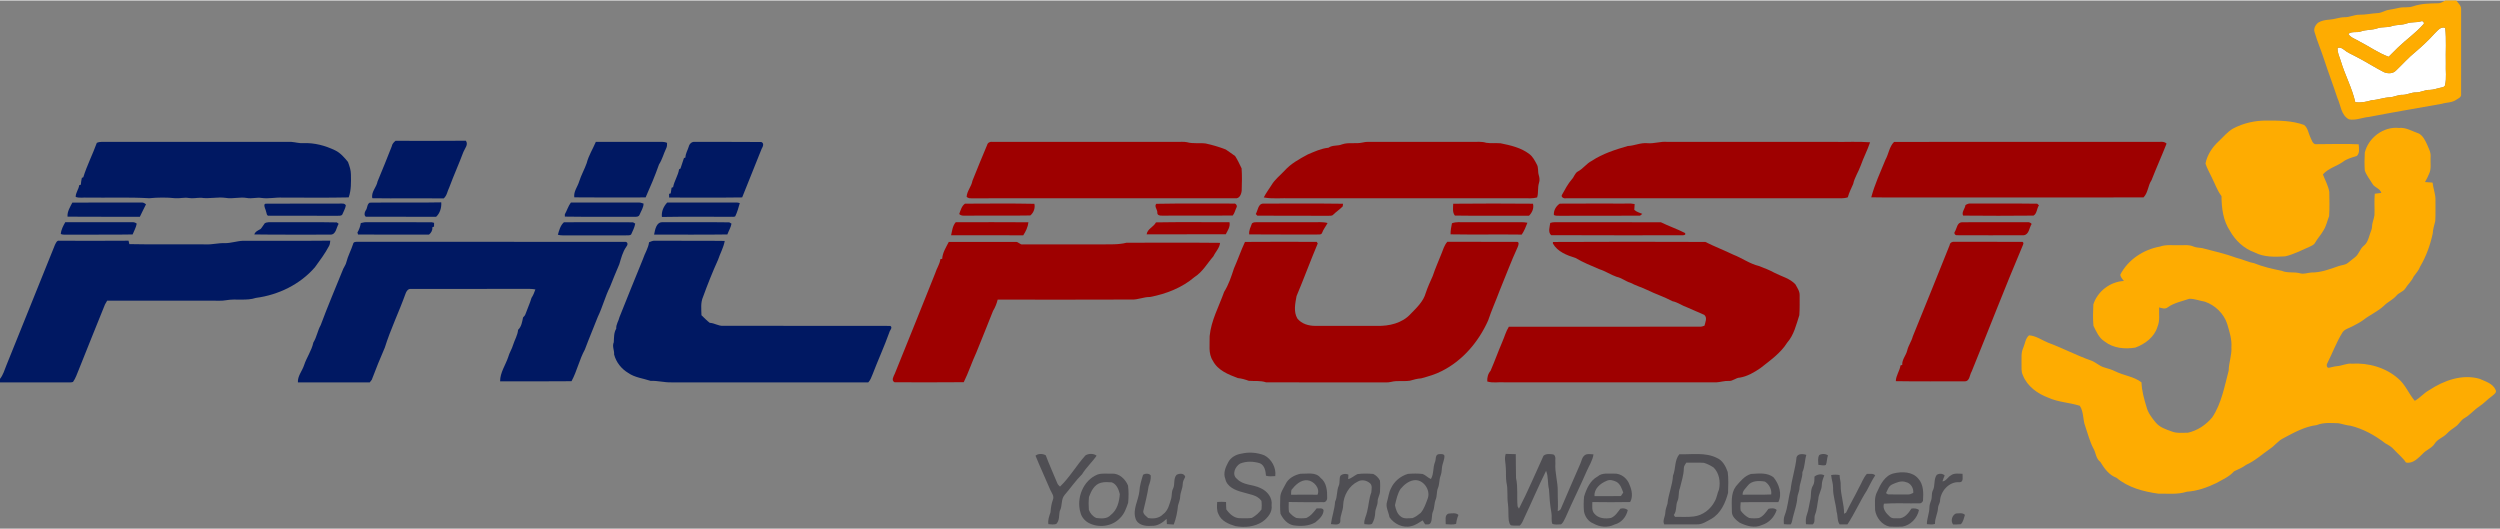 <?xml version="1.0" encoding="UTF-8"?> <!DOCTYPE svg PUBLIC "-//W3C//DTD SVG 1.1//EN" "http://www.w3.org/Graphics/SVG/1.1/DTD/svg11.dtd"> <svg width="515pt" height="109pt" viewBox="0 0 2026 428" version="1.1" xmlns="http://www.w3.org/2000/svg"><rect x="0" y="0" width="2026" height="428" fill="#808080" stroke="none"/> <g id="#ffffffff"> <path fill="#ffffff" opacity="1.00" d=" M 1950.59 18.56 C 1954.30 17.24 1958.35 18.04 1962.12 16.86 C 1963.56 16.09 1965.32 18.53 1963.69 19.53 C 1957.56 26.49 1949.84 31.77 1943.21 38.20 C 1940.75 40.71 1938.29 43.20 1935.76 45.61 C 1927.29 42.52 1919.90 37.14 1911.89 33.08 C 1908.89 31.20 1905.08 30.20 1903.05 27.12 C 1905.92 24.73 1909.88 26.27 1913.21 25.09 C 1917.53 23.51 1922.25 24.10 1926.58 22.56 C 1930.24 21.18 1934.28 22.13 1937.99 20.87 C 1942.07 19.45 1946.53 20.10 1950.59 18.56 Z"/> <path fill="#ffffff" opacity="1.00" d=" M 1972.88 26.88 C 1975.28 24.69 1977.80 20.79 1981.59 22.20 C 1982.65 31.76 1981.83 41.40 1982.08 51.00 C 1981.81 56.84 1982.81 62.80 1981.47 68.54 C 1981.26 69.83 1979.81 70.29 1978.74 70.46 C 1975.45 71.04 1972.32 72.42 1968.97 72.47 C 1965.14 72.32 1961.76 74.54 1957.97 74.49 C 1954.15 74.40 1950.74 76.49 1946.96 76.48 C 1943.45 76.33 1940.33 78.19 1936.91 78.43 C 1931.85 78.58 1927.10 80.56 1922.06 80.80 C 1917.72 82.10 1913.25 83.08 1908.71 82.36 C 1906.11 70.86 1900.36 60.43 1897.02 49.16 C 1896.00 45.64 1894.00 42.11 1894.41 38.38 C 1896.09 37.81 1898.02 38.55 1899.33 39.71 C 1902.31 42.28 1906.05 43.67 1909.47 45.55 C 1917.11 49.45 1924.30 54.16 1931.93 58.07 C 1935.06 59.39 1939.28 59.41 1941.75 56.74 C 1947.07 51.73 1951.87 46.15 1957.60 41.58 C 1962.98 36.99 1968.16 32.16 1972.88 26.88 Z"/> <path fill="#ffffff" opacity="1.00" d=" M 1721.19 227.30 C 1721.29 227.37 1721.49 227.50 1721.59 227.57 C 1721.49 227.50 1721.29 227.37 1721.19 227.30 Z"/> <path fill="#ffffff" opacity="1.00" d=" M 1749.41 248.40 C 1749.50 248.48 1749.68 248.64 1749.77 248.72 C 1749.68 248.64 1749.50 248.48 1749.41 248.40 Z"/> </g> <g id="#feac01ff"> <path fill="#feac01" opacity="1.00" d=" M 1981.68 0.00 L 1990.57 0.00 C 1992.08 2.17 1994.63 4.11 1994.49 7.03 C 1994.41 29.98 1994.54 52.93 1994.48 75.88 C 1994.86 78.43 1992.20 79.33 1990.51 80.48 C 1987.11 82.90 1982.76 82.47 1978.95 83.69 C 1959.24 87.23 1939.48 90.54 1919.80 94.35 C 1914.37 94.80 1909.08 97.40 1903.58 96.32 C 1897.10 92.89 1897.00 84.91 1894.21 78.99 C 1890.80 68.51 1886.83 58.24 1883.44 47.76 C 1881.04 40.28 1877.85 33.06 1875.69 25.50 C 1874.78 22.61 1876.54 19.60 1878.78 17.86 C 1881.56 16.20 1884.83 15.72 1888.03 15.49 C 1892.08 15.23 1895.92 13.57 1900.03 13.54 C 1904.13 13.67 1907.87 11.48 1911.97 11.53 C 1917.01 11.63 1921.94 10.43 1926.97 10.19 C 1930.20 10.05 1932.90 7.95 1936.09 7.54 C 1938.91 7.12 1941.70 6.48 1944.50 5.88 C 1948.14 5.12 1952.00 6.06 1955.55 4.70 C 1962.12 2.44 1969.14 2.38 1976.02 2.25 C 1978.12 2.26 1979.84 0.88 1981.68 0.00 M 1950.59 18.56 C 1946.53 20.10 1942.07 19.45 1937.99 20.87 C 1934.28 22.13 1930.24 21.18 1926.58 22.56 C 1922.25 24.10 1917.53 23.51 1913.21 25.09 C 1909.88 26.27 1905.92 24.73 1903.05 27.12 C 1905.08 30.20 1908.89 31.20 1911.89 33.08 C 1919.90 37.14 1927.29 42.52 1935.76 45.61 C 1938.29 43.20 1940.75 40.71 1943.21 38.20 C 1949.84 31.77 1957.56 26.49 1963.69 19.53 C 1965.32 18.53 1963.56 16.09 1962.12 16.86 C 1958.35 18.04 1954.30 17.24 1950.59 18.56 M 1972.88 26.88 C 1968.16 32.16 1962.98 36.99 1957.60 41.58 C 1951.87 46.15 1947.07 51.73 1941.75 56.74 C 1939.28 59.41 1935.06 59.39 1931.93 58.07 C 1924.30 54.16 1917.11 49.45 1909.47 45.55 C 1906.05 43.67 1902.31 42.28 1899.33 39.71 C 1898.02 38.55 1896.09 37.81 1894.41 38.38 C 1894.00 42.11 1896.00 45.64 1897.02 49.16 C 1900.36 60.43 1906.11 70.86 1908.71 82.36 C 1913.25 83.08 1917.72 82.10 1922.06 80.80 C 1927.10 80.56 1931.85 78.58 1936.91 78.43 C 1940.33 78.19 1943.45 76.33 1946.96 76.48 C 1950.74 76.49 1954.15 74.40 1957.97 74.49 C 1961.76 74.54 1965.14 72.32 1968.97 72.47 C 1972.32 72.42 1975.45 71.04 1978.74 70.46 C 1979.81 70.29 1981.26 69.83 1981.47 68.54 C 1982.81 62.80 1981.81 56.84 1982.08 51.00 C 1981.83 41.40 1982.65 31.76 1981.59 22.20 C 1977.80 20.79 1975.28 24.69 1972.88 26.88 Z"/> <path fill="#feac01" opacity="1.00" d=" M 1809.69 103.76 C 1818.07 99.37 1827.53 97.18 1836.99 97.32 C 1847.13 97.28 1857.58 97.34 1867.22 100.85 C 1870.44 103.37 1870.79 107.89 1872.53 111.37 C 1873.50 113.18 1874.08 116.08 1876.46 116.45 C 1888.12 116.49 1899.81 115.95 1911.46 116.53 C 1911.68 119.67 1912.54 123.51 1910.00 125.96 C 1906.11 127.23 1902.06 128.19 1898.75 130.71 C 1893.53 134.43 1886.75 136.00 1882.49 140.94 C 1884.23 145.63 1886.84 150.08 1887.65 155.06 C 1887.75 161.61 1887.95 168.20 1887.53 174.73 C 1886.02 178.52 1885.25 182.63 1883.05 186.12 C 1881.07 189.74 1878.16 192.73 1876.13 196.32 C 1875.27 198.10 1873.29 198.73 1871.69 199.56 C 1865.21 202.36 1858.90 205.73 1851.99 207.33 C 1843.59 207.84 1834.72 208.16 1827.04 204.13 C 1818.51 201.06 1811.57 194.59 1807.18 186.74 C 1801.64 178.49 1800.34 168.23 1800.31 158.55 C 1796.66 153.79 1794.87 148.01 1792.11 142.76 C 1790.49 139.23 1788.45 135.86 1787.34 132.14 C 1788.69 125.12 1792.85 118.85 1798.07 114.07 C 1801.85 110.55 1805.15 106.37 1809.69 103.76 Z"/> <path fill="#feac01" opacity="1.00" d=" M 1916.43 123.22 C 1919.38 111.20 1931.55 102.01 1944.03 103.28 C 1949.93 102.68 1954.97 106.06 1960.35 107.85 C 1963.48 109.65 1965.17 113.07 1966.69 116.22 C 1968.10 119.67 1970.20 123.07 1969.76 126.96 C 1969.45 131.47 1970.61 136.32 1968.49 140.53 C 1967.56 142.81 1966.44 145.00 1965.22 147.13 C 1967.24 147.28 1969.29 147.41 1971.35 147.58 C 1971.86 152.42 1973.90 157.03 1973.70 161.96 C 1973.60 167.57 1973.89 173.19 1973.52 178.79 C 1972.74 182.10 1971.64 185.35 1971.49 188.77 C 1969.49 198.11 1966.24 207.20 1961.38 215.45 C 1960.21 218.70 1957.81 221.14 1955.89 223.90 C 1954.37 227.53 1951.26 230.05 1949.27 233.38 C 1947.54 236.06 1944.08 236.73 1942.10 239.14 C 1939.32 242.45 1935.19 244.15 1932.16 247.17 C 1927.11 252.03 1920.50 254.71 1915.08 259.05 C 1912.31 261.04 1909.23 262.54 1906.24 264.14 C 1903.45 265.67 1899.92 266.32 1898.19 269.24 C 1893.35 277.18 1890.12 285.96 1885.93 294.23 C 1885.23 295.40 1885.51 297.44 1887.10 297.70 C 1889.42 297.31 1891.65 296.48 1894.04 296.32 C 1898.08 296.01 1901.82 293.88 1905.97 294.32 C 1919.39 293.51 1933.39 297.42 1943.58 306.46 C 1949.40 311.34 1952.06 318.78 1956.93 324.43 C 1961.23 322.06 1964.33 318.07 1968.68 315.73 C 1980.54 307.92 1995.35 302.51 2009.55 306.62 C 2014.27 308.80 2020.13 310.30 2022.42 315.53 C 2023.64 317.78 2020.99 319.28 2019.58 320.55 C 2015.88 323.14 2012.89 326.59 2009.11 329.06 C 2004.90 331.77 2001.78 335.84 1997.40 338.32 C 1994.35 339.89 1992.96 343.23 1990.23 345.16 C 1987.71 346.98 1985.09 348.70 1982.95 350.97 C 1980.02 354.19 1975.38 355.33 1973.04 359.16 C 1970.71 362.90 1966.17 364.12 1963.34 367.34 C 1959.65 370.85 1955.43 375.64 1949.78 374.40 C 1947.15 370.38 1943.26 367.46 1940.09 363.92 C 1938.15 361.66 1935.54 360.24 1932.99 358.83 C 1924.70 352.39 1915.24 347.17 1905.00 344.63 C 1901.58 344.37 1898.35 343.15 1895.02 342.58 C 1889.13 342.44 1883.04 341.79 1877.48 344.08 C 1867.56 345.29 1858.74 350.33 1850.07 354.93 C 1845.97 357.02 1843.33 360.94 1839.50 363.37 C 1833.15 367.77 1827.41 373.11 1820.31 376.29 C 1817.27 378.51 1813.86 380.02 1810.47 381.55 C 1806.62 385.98 1801.12 388.23 1796.13 391.06 C 1788.62 394.68 1780.55 397.57 1772.19 398.08 C 1764.69 400.52 1756.75 399.52 1749.01 399.65 C 1737.02 397.96 1724.66 394.75 1715.20 386.77 C 1709.14 384.60 1705.28 379.17 1702.11 373.91 C 1698.36 371.23 1698.60 366.35 1696.34 362.74 C 1693.47 357.18 1691.97 351.06 1689.94 345.18 C 1687.81 339.75 1688.78 333.50 1685.50 328.46 C 1677.11 325.75 1668.10 325.61 1660.01 321.91 C 1651.24 318.65 1642.86 312.68 1639.35 303.71 C 1637.83 300.70 1638.34 297.24 1638.25 294.00 C 1638.36 289.83 1637.76 285.46 1639.61 281.56 C 1641.10 278.17 1641.35 273.82 1644.37 271.35 C 1649.88 271.69 1654.68 275.21 1659.71 277.29 C 1671.47 281.61 1682.57 287.54 1694.39 291.70 C 1698.37 293.04 1701.35 296.33 1705.44 297.42 C 1708.51 298.25 1711.57 299.21 1714.44 300.64 C 1721.29 304.01 1729.30 304.71 1735.46 309.44 C 1735.71 316.23 1737.53 322.83 1739.50 329.29 C 1740.74 334.12 1743.80 338.22 1746.98 341.97 C 1750.19 345.95 1755.24 347.57 1759.90 349.22 C 1764.06 350.95 1768.65 350.21 1773.04 350.28 C 1780.82 348.57 1787.73 343.91 1792.81 337.82 C 1800.34 326.50 1802.69 312.86 1806.12 299.93 C 1806.20 293.53 1808.74 287.43 1808.33 281.00 C 1808.81 274.53 1806.72 268.30 1804.94 262.18 C 1802.23 253.71 1795.13 246.92 1786.80 244.06 C 1782.54 243.40 1778.39 241.53 1774.06 241.77 C 1768.18 243.81 1761.85 244.98 1756.70 248.66 C 1754.71 250.39 1751.97 249.32 1749.77 248.72 C 1749.68 248.64 1749.50 248.48 1749.41 248.40 C 1749.50 248.48 1749.68 248.64 1749.77 248.72 C 1749.49 253.94 1750.57 259.50 1748.40 264.46 C 1745.92 272.79 1738.30 278.42 1730.44 281.30 C 1721.95 282.69 1712.61 281.84 1705.62 276.34 C 1700.97 273.48 1698.83 268.27 1696.53 263.60 C 1696.01 257.85 1696.17 252.02 1696.45 246.26 C 1699.87 235.66 1710.11 227.85 1721.19 227.30 C 1721.29 227.37 1721.49 227.50 1721.59 227.57 C 1721.49 227.50 1721.29 227.37 1721.19 227.30 C 1720.06 225.73 1718.43 224.15 1718.30 222.15 C 1724.54 210.04 1737.10 201.79 1750.40 199.43 C 1755.40 197.60 1760.79 198.50 1765.99 198.30 C 1769.87 198.44 1773.97 197.72 1777.64 199.40 C 1779.83 200.33 1782.25 200.26 1784.58 200.65 C 1793.95 203.13 1803.45 205.20 1812.55 208.59 C 1817.27 209.67 1821.61 211.96 1826.40 212.78 C 1833.69 215.76 1841.39 217.51 1849.09 219.05 C 1853.86 221.14 1859.16 219.68 1864.09 221.11 C 1867.10 221.97 1870.08 220.62 1873.10 220.44 C 1880.74 220.54 1888.03 217.76 1895.14 215.25 C 1897.65 214.37 1900.56 214.43 1902.72 212.66 C 1904.78 211.11 1906.80 209.50 1908.79 207.83 C 1911.79 205.37 1912.56 201.15 1915.64 198.74 C 1918.33 196.65 1919.36 193.25 1920.31 190.12 C 1920.97 187.76 1922.27 185.55 1922.34 183.05 C 1922.36 179.92 1923.88 177.09 1924.25 174.02 C 1924.52 168.22 1923.94 162.39 1924.52 156.59 C 1926.28 156.39 1928.05 156.18 1929.84 155.94 C 1928.81 152.21 1924.30 151.68 1922.59 148.50 C 1920.51 144.95 1917.73 141.70 1916.43 137.76 C 1916.10 132.93 1916.15 128.05 1916.43 123.22 Z"/> </g> <g id="#001862ff"> <path fill="#001862" opacity="1.00" d=" M 320.53 113.71 C 339.53 113.72 358.54 113.86 377.54 113.64 C 379.77 116.83 376.67 119.84 375.53 122.76 C 371.93 132.38 367.69 141.76 364.12 151.39 C 362.57 154.38 362.26 158.12 359.57 160.41 C 340.29 160.19 321.00 160.53 301.73 160.24 C 300.59 155.15 305.16 151.40 305.99 146.61 C 309.96 137.18 313.74 127.64 317.51 118.12 C 317.81 116.23 319.14 114.89 320.53 113.71 Z"/> <path fill="#001862" opacity="1.00" d=" M 78.46 115.36 C 81.14 114.13 84.16 114.68 87.01 114.58 C 136.68 114.61 186.36 114.59 236.04 114.58 C 239.36 114.80 242.59 115.87 245.95 115.60 C 254.78 115.24 263.54 117.56 271.45 121.37 C 275.82 123.42 279.02 127.19 282.01 130.85 C 283.21 134.11 284.40 137.48 284.39 141.00 C 284.48 147.21 284.73 153.63 282.56 159.57 C 264.72 159.98 246.85 159.66 229.00 159.73 C 223.31 159.44 217.66 160.84 211.99 160.02 C 208.00 159.39 204.00 160.79 200.00 160.03 C 194.34 159.03 188.66 160.95 183.00 159.97 C 176.33 158.99 169.65 160.89 163.00 159.87 C 159.67 159.81 156.34 160.62 153.00 160.06 C 149.34 159.37 145.68 160.56 142.00 160.23 C 135.03 159.49 127.98 159.58 121.00 160.24 C 104.37 159.28 87.67 159.97 71.00 159.72 C 67.80 159.51 64.41 160.30 61.33 159.19 C 61.28 155.73 63.79 153.06 64.18 149.69 C 64.51 149.58 65.18 149.37 65.51 149.27 C 65.62 147.41 65.94 145.57 66.32 143.75 C 66.61 143.63 67.20 143.38 67.50 143.25 C 70.43 133.73 75.08 124.75 78.46 115.36 Z"/> <path fill="#001862" opacity="1.00" d=" M 475.45 131.82 C 476.99 125.69 480.43 120.33 482.87 114.56 C 500.93 114.63 519.00 114.57 537.07 114.59 C 538.29 114.60 539.46 114.85 540.59 115.36 C 540.60 116.85 540.61 118.39 539.91 119.75 C 537.82 124.07 536.68 128.83 534.05 132.89 C 530.88 141.95 527.11 150.81 523.21 159.59 C 503.94 159.62 484.67 159.75 465.41 159.53 C 464.71 154.75 468.09 150.98 469.37 146.64 C 470.98 141.53 473.68 136.86 475.45 131.82 Z"/> <path fill="#001862" opacity="1.00" d=" M 558.22 118.26 C 558.71 116.19 560.71 114.28 562.95 114.58 C 580.96 114.67 598.98 114.47 616.99 114.68 C 619.49 115.72 618.27 118.46 617.25 120.15 C 612.05 133.32 606.78 146.46 601.45 159.59 C 581.73 159.87 561.99 159.69 542.26 159.69 C 542.25 158.70 542.24 157.71 542.23 156.72 C 542.57 156.61 543.23 156.39 543.56 156.29 C 543.72 154.75 543.96 153.23 544.24 151.72 C 544.55 151.60 545.17 151.37 545.49 151.26 C 546.40 146.24 549.53 141.89 550.33 136.80 C 550.62 136.65 551.18 136.34 551.46 136.19 C 552.26 133.32 553.46 130.59 554.26 127.72 C 554.57 127.60 555.18 127.35 555.48 127.23 C 555.53 124.02 557.34 121.27 558.22 118.26 Z"/> <path fill="#001862" opacity="1.00" d=" M 58.64 163.78 C 77.39 163.67 96.15 163.79 114.90 163.73 C 116.25 163.56 117.27 164.49 118.33 165.14 C 116.57 168.48 115.03 171.93 113.33 175.29 C 93.79 175.19 74.26 175.38 54.73 175.19 C 54.37 171.09 56.85 167.26 58.64 163.78 Z"/> <path fill="#001862" opacity="1.00" d=" M 299.59 163.82 C 318.92 163.53 338.27 164.01 357.59 163.58 C 357.90 167.83 356.61 172.35 353.42 175.31 C 334.46 175.20 315.50 175.31 296.54 175.26 C 294.88 174.34 295.37 171.53 296.33 170.19 C 297.91 168.30 297.26 165.18 299.59 163.82 Z"/> <path fill="#001862" opacity="1.00" d=" M 462.67 163.71 C 481.08 163.78 499.49 163.74 517.90 163.72 C 519.16 163.69 520.34 164.24 521.54 164.58 C 521.53 167.89 519.50 170.65 518.31 173.61 C 517.67 175.38 515.55 175.34 514.01 175.30 C 495.26 175.14 476.50 175.46 457.76 175.14 C 457.75 174.68 457.74 173.76 457.73 173.30 C 459.51 170.17 460.46 166.61 462.67 163.71 Z"/> <path fill="#001862" opacity="1.00" d=" M 540.71 163.74 C 559.45 163.73 578.20 163.78 596.95 163.71 C 597.83 163.72 598.69 163.89 599.52 164.23 C 598.52 167.87 597.46 171.51 595.84 174.92 C 594.73 175.62 593.28 175.13 592.06 175.29 C 573.51 175.33 554.95 175.08 536.41 175.42 C 535.88 171.09 537.76 166.84 540.71 163.74 Z"/> <path fill="#001862" opacity="1.00" d=" M 214.33 165.29 L 215.00 164.68 C 234.99 164.47 255.01 164.70 275.01 164.57 C 276.88 164.69 279.28 163.98 280.28 166.10 C 279.80 168.69 278.40 171.02 277.41 173.44 C 276.38 174.84 274.51 174.34 273.04 174.47 C 254.69 174.39 236.34 174.51 217.99 174.40 C 216.03 174.78 216.14 172.27 215.65 171.08 C 215.29 169.13 213.92 167.34 214.33 165.29 Z"/> <path fill="#001862" opacity="1.00" d=" M 49.27 189.22 C 49.51 185.73 51.22 182.65 52.89 179.67 C 70.93 179.66 88.97 179.70 107.01 179.66 C 108.42 179.55 109.68 179.94 110.80 180.83 C 110.28 183.95 108.62 186.68 107.48 189.60 C 89.65 189.94 71.82 189.60 53.99 189.76 C 52.41 189.71 50.73 189.95 49.27 189.22 Z"/> <path fill="#001862" opacity="1.00" d=" M 214.54 180.55 C 216.49 179.38 218.83 179.72 221.00 179.66 C 238.31 179.82 255.65 179.43 272.95 179.84 C 273.32 180.12 274.07 180.68 274.44 180.96 C 272.57 183.93 272.38 189.63 267.96 189.74 C 247.34 189.64 226.71 189.92 206.09 189.59 C 206.85 187.20 209.25 186.29 211.22 185.15 C 212.51 183.75 213.37 182.03 214.54 180.55 Z"/> <path fill="#001862" opacity="1.00" d=" M 292.40 180.37 C 294.20 179.82 296.07 179.57 297.97 179.65 C 315.31 179.75 332.65 179.59 349.99 179.72 C 350.44 179.84 351.33 180.07 351.78 180.19 C 351.76 181.20 351.74 182.23 351.74 183.25 C 351.41 183.36 350.75 183.58 350.42 183.70 C 350.63 186.12 349.53 188.19 347.69 189.71 C 328.51 189.71 309.33 189.82 290.16 189.65 C 290.04 189.24 289.78 188.42 289.66 188.00 C 291.08 185.66 291.94 183.07 292.40 180.37 Z"/> <path fill="#001862" opacity="1.00" d=" M 452.09 189.84 C 453.15 186.24 454.11 182.33 457.00 179.71 C 475.66 179.70 494.34 179.58 513.00 179.76 C 513.45 180.03 514.35 180.56 514.79 180.83 C 514.22 183.91 512.82 186.72 511.51 189.54 C 510.35 190.73 508.49 190.16 507.03 190.35 C 490.01 190.29 472.98 190.30 455.96 190.35 C 454.64 190.36 453.35 190.19 452.09 189.84 Z"/> <path fill="#001862" opacity="1.00" d=" M 530.08 189.71 C 530.85 185.86 531.81 179.43 536.94 179.68 C 554.95 179.76 572.98 179.51 590.98 179.79 C 591.43 180.05 592.35 180.57 592.80 180.83 C 592.28 183.96 590.52 186.65 589.45 189.60 C 569.67 189.90 549.87 189.67 530.08 189.71 Z"/> <path fill="#001862" opacity="1.00" d=" M 44.46 198.20 C 45.26 196.71 45.97 194.22 48.14 194.69 C 66.81 194.73 85.49 194.82 104.17 194.65 C 104.33 195.34 104.65 196.72 104.81 197.42 C 125.53 197.90 146.28 197.44 167.01 197.64 C 172.05 197.87 176.97 196.45 182.01 196.65 C 187.09 196.74 191.94 194.90 197.00 194.72 C 220.55 194.68 244.11 194.87 267.66 194.62 C 267.45 196.06 267.44 197.58 266.69 198.88 C 263.46 205.03 259.26 210.59 255.20 216.20 C 243.14 230.13 225.56 238.63 207.41 241.01 C 199.62 243.58 191.37 241.50 183.42 242.87 C 179.65 243.58 175.80 243.22 172.00 243.26 C 143.61 243.27 115.22 243.24 86.83 243.28 C 86.21 244.28 85.62 245.30 85.07 246.35 C 78.00 263.96 70.82 281.53 63.84 299.18 C 62.40 302.54 61.34 306.14 59.16 309.12 C 57.85 309.62 56.42 309.45 55.05 309.52 C 36.70 309.45 18.35 309.45 0.00 309.51 L 0.00 306.65 C 2.52 303.45 3.67 299.53 5.12 295.80 C 18.28 263.29 31.40 230.76 44.46 198.20 Z"/> <path fill="#001862" opacity="1.00" d=" M 526.00 195.93 C 527.57 195.22 529.21 194.50 530.99 194.70 C 549.77 194.86 568.55 194.56 587.33 194.84 C 586.36 200.26 583.58 205.04 581.86 210.22 C 577.41 220.03 573.43 230.07 569.75 240.18 C 567.66 244.88 568.37 250.10 568.47 255.08 C 570.69 257.14 572.74 259.39 575.17 261.22 C 578.94 261.35 582.16 263.86 585.96 263.64 C 631.14 263.73 676.33 263.58 721.51 263.71 C 723.74 265.06 720.99 267.34 720.68 269.04 C 716.57 280.57 711.40 291.75 707.02 303.25 C 706.15 305.47 705.29 307.74 703.62 309.51 C 650.41 309.44 597.21 309.51 544.00 309.47 C 538.36 309.62 532.90 308.00 527.26 308.25 C 521.17 306.21 514.47 305.60 509.07 301.80 C 503.54 298.53 499.28 293.08 497.68 286.88 C 497.95 283.49 495.90 280.25 497.40 276.98 C 497.68 273.20 497.34 269.32 499.41 265.93 C 499.13 262.51 501.33 259.82 502.02 256.61 C 508.17 240.91 514.69 225.35 520.99 209.68 C 522.46 205.02 525.38 200.85 526.00 195.93 Z"/> <path fill="#001862" opacity="1.00" d=" M 286.16 197.31 C 286.40 195.42 288.56 195.57 289.97 195.55 C 362.34 195.62 434.72 195.52 507.10 195.60 C 509.13 196.06 508.68 198.38 507.58 199.52 C 504.59 203.73 503.35 208.88 501.88 213.75 C 499.37 219.88 496.65 225.90 494.33 232.09 C 490.41 239.89 488.31 248.46 484.48 256.33 C 481.05 265.20 477.28 273.94 473.98 282.86 C 469.48 291.00 467.62 300.31 463.16 308.53 C 443.87 308.75 424.58 308.60 405.29 308.61 C 405.26 301.52 409.65 295.52 411.85 288.98 C 412.78 285.49 414.87 282.46 415.86 278.99 C 417.12 274.92 419.53 271.20 419.86 266.87 C 422.60 264.36 423.16 260.35 423.88 256.88 C 424.72 256.05 425.56 255.19 425.89 254.02 C 427.42 249.66 429.43 245.48 430.71 241.04 C 432.12 238.93 433.02 236.54 433.88 234.17 C 431.28 233.62 428.63 233.69 426.00 233.71 C 394.99 233.77 363.98 233.68 332.97 233.75 C 330.63 233.53 329.34 235.64 328.66 237.54 C 323.41 252.22 316.54 266.31 311.88 281.21 C 308.10 289.84 304.60 298.60 301.27 307.39 C 300.73 308.10 300.18 308.81 299.61 309.50 C 280.21 309.47 260.81 309.45 241.41 309.50 C 241.11 304.27 244.93 300.24 246.45 295.49 C 248.52 289.17 252.58 283.72 253.95 277.15 C 256.70 272.78 257.35 267.55 259.89 263.08 C 265.60 247.69 272.08 232.58 278.21 217.35 C 279.02 215.63 280.23 214.09 280.65 212.20 C 281.93 207.04 284.54 202.36 286.16 197.31 Z"/> </g> <g id="#9e0000ff"> <path fill="#9e0000" opacity="1.00" d=" M 799.94 117.17 C 800.36 115.35 802.16 114.29 803.98 114.57 C 853.98 114.58 903.99 114.59 954.00 114.57 C 956.63 114.62 959.31 114.33 961.93 114.84 C 966.86 116.24 972.05 115.22 977.08 115.88 C 982.61 117.08 988.05 118.66 993.33 120.73 C 995.83 122.55 998.49 124.17 1000.94 126.06 C 1003.00 129.20 1004.54 132.66 1006.19 136.04 C 1006.62 142.03 1006.45 148.06 1006.27 154.06 C 1006.03 156.85 1004.50 160.77 1001.05 160.29 C 929.70 160.28 858.34 160.25 786.99 160.30 C 785.61 160.42 784.40 160.03 783.36 159.13 C 783.60 154.38 787.27 150.79 788.04 146.16 C 791.96 136.47 795.83 126.78 799.94 117.17 Z"/> <path fill="#9e0000" opacity="1.00" d=" M 1087.57 116.59 C 1092.89 114.73 1098.66 116.37 1104.10 115.12 C 1107.32 114.25 1110.69 114.63 1114.00 114.58 C 1140.33 114.58 1166.67 114.58 1193.00 114.58 C 1196.82 114.65 1200.74 114.13 1204.45 115.31 C 1208.28 115.91 1212.19 115.42 1216.07 115.71 C 1224.21 117.38 1232.69 119.27 1239.44 124.48 C 1242.18 126.57 1243.76 129.68 1245.34 132.66 C 1246.98 135.30 1246.08 138.56 1246.99 141.42 C 1247.64 143.48 1247.92 145.70 1247.21 147.79 C 1245.96 151.63 1246.91 155.78 1245.69 159.61 C 1242.20 160.59 1238.56 160.26 1235.00 160.29 C 1172.00 160.27 1109.00 160.27 1046.00 160.28 C 1038.72 159.99 1031.34 160.96 1024.15 159.61 C 1025.95 156.07 1028.34 152.89 1030.46 149.55 C 1033.14 145.01 1037.42 141.78 1040.96 137.97 C 1046.12 132.19 1053.05 128.41 1059.79 124.78 C 1065.21 122.49 1070.68 119.89 1076.61 119.32 C 1079.86 116.96 1084.02 118.12 1087.57 116.59 Z"/> <path fill="#9e0000" opacity="1.00" d=" M 1335.02 115.63 C 1340.43 116.15 1345.60 114.09 1351.01 114.56 C 1396.00 114.60 1441.00 114.57 1486.00 114.58 C 1495.83 114.79 1505.70 114.14 1515.51 114.92 C 1513.36 121.40 1510.12 127.43 1507.88 133.87 C 1506.09 138.91 1502.94 143.42 1501.82 148.68 C 1500.24 152.24 1498.49 155.74 1497.45 159.51 C 1494.07 160.66 1490.48 160.22 1487.00 160.28 C 1414.33 160.26 1341.66 160.27 1268.99 160.29 C 1267.27 160.70 1264.55 159.17 1265.96 157.24 C 1268.36 152.97 1270.63 148.56 1273.87 144.85 C 1275.70 142.94 1276.24 139.95 1278.65 138.59 C 1282.94 136.41 1285.65 132.11 1289.97 129.96 C 1298.78 124.10 1308.99 120.89 1319.07 117.94 C 1324.49 117.72 1329.53 115.12 1335.02 115.63 Z"/> <path fill="#9e0000" opacity="1.00" d=" M 1527.97 129.05 C 1530.59 124.37 1531.05 118.49 1534.96 114.60 C 1605.97 114.54 1676.98 114.61 1747.99 114.56 C 1750.62 114.72 1753.72 113.85 1755.79 115.99 C 1751.90 125.91 1747.49 135.63 1743.63 145.56 C 1740.62 149.90 1740.91 155.73 1737.10 159.58 C 1679.74 159.72 1622.37 159.60 1565.00 159.64 C 1548.82 159.54 1532.63 159.82 1516.46 159.50 C 1519.26 149.00 1523.87 139.09 1527.97 129.05 Z"/> <path fill="#9e0000" opacity="1.00" d=" M 777.36 173.03 C 778.42 170.08 779.34 166.53 782.02 164.65 C 800.76 164.59 819.53 164.37 838.26 164.77 C 839.07 168.14 837.66 172.08 834.94 174.21 C 817.97 174.51 800.97 174.21 783.99 174.35 C 781.73 174.23 779.08 174.91 777.36 173.03 Z"/> <path fill="#9e0000" opacity="1.00" d=" M 937.07 164.76 C 958.03 164.31 979.05 164.71 1000.03 164.57 C 1001.58 164.26 1002.97 166.51 1002.02 167.83 C 1000.98 169.94 1000.53 172.43 999.01 174.24 C 980.00 174.47 960.98 174.23 941.97 174.35 C 940.19 174.49 937.72 174.17 937.88 171.85 C 938.07 169.41 935.10 166.81 937.07 164.76 Z"/> <path fill="#9e0000" opacity="1.00" d=" M 1017.68 173.02 C 1019.48 170.08 1019.47 164.50 1023.97 164.58 C 1045.44 164.65 1066.92 164.39 1088.39 164.71 C 1088.33 165.25 1088.22 166.31 1088.16 166.84 C 1085.79 169.30 1082.88 171.15 1080.47 173.55 C 1079.35 174.83 1077.50 174.33 1076.04 174.47 C 1057.01 174.34 1037.97 174.56 1018.94 174.37 C 1018.62 174.03 1017.99 173.35 1017.68 173.02 Z"/> <path fill="#9e0000" opacity="1.00" d=" M 1177.68 164.70 C 1199.23 164.48 1220.79 164.50 1242.34 164.69 C 1243.24 168.34 1241.65 171.88 1239.11 174.44 C 1219.09 174.34 1199.06 174.63 1179.05 174.30 C 1176.87 171.68 1177.62 167.85 1177.68 164.70 Z"/> <path fill="#9e0000" opacity="1.00" d=" M 1259.27 173.86 C 1258.94 170.11 1260.98 166.69 1264.01 164.63 C 1280.33 164.49 1296.67 164.61 1313.00 164.57 C 1316.89 164.75 1320.87 164.12 1324.72 164.96 C 1324.60 166.51 1324.52 168.06 1324.43 169.61 C 1326.20 171.39 1328.70 171.93 1330.93 172.93 C 1330.47 173.29 1329.55 174.01 1329.09 174.37 C 1307.39 174.54 1285.68 174.36 1263.98 174.46 C 1262.38 174.41 1260.71 174.63 1259.27 173.86 Z"/> <path fill="#9e0000" opacity="1.00" d=" M 1592.83 165.78 C 1594.08 165.05 1595.38 164.33 1596.94 164.55 C 1614.95 164.67 1632.97 164.41 1650.97 164.68 C 1651.32 165.01 1652.02 165.67 1652.37 166.00 C 1650.53 168.58 1650.84 172.72 1647.95 174.32 C 1628.95 174.51 1609.93 174.51 1590.94 174.32 C 1589.40 171.71 1592.49 168.60 1592.83 165.78 Z"/> <path fill="#9e0000" opacity="1.00" d=" M 774.53 179.69 C 794.16 179.66 813.80 179.57 833.43 179.73 C 833.02 183.59 831.32 187.08 829.24 190.30 C 809.74 190.20 790.25 190.32 770.76 190.26 C 771.59 186.64 771.98 182.55 774.53 179.69 Z"/> <path fill="#9e0000" opacity="1.00" d=" M 936.80 179.81 C 956.64 179.46 976.51 179.72 996.37 179.69 C 997.17 183.35 994.94 186.35 993.37 189.43 C 972.00 189.58 950.62 189.37 929.25 189.53 C 929.76 185.10 934.86 183.58 936.80 179.81 Z"/> <path fill="#9e0000" opacity="1.00" d=" M 1014.61 180.61 C 1015.82 179.57 1017.44 179.67 1018.96 179.65 C 1033.97 179.70 1048.98 179.67 1064.00 179.67 C 1067.95 179.77 1071.99 179.25 1075.87 180.32 C 1074.44 183.08 1072.40 185.48 1071.36 188.44 C 1070.65 190.14 1068.41 189.43 1067.02 189.66 C 1048.80 189.55 1030.57 189.77 1012.36 189.55 C 1011.95 186.38 1013.56 183.50 1014.61 180.61 Z"/> <path fill="#9e0000" opacity="1.00" d=" M 1176.67 180.53 C 1179.96 179.23 1183.54 179.73 1187.00 179.67 C 1200.67 179.69 1214.33 179.67 1228.00 179.67 C 1231.27 179.70 1234.59 179.44 1237.83 180.11 C 1236.53 183.42 1235.23 186.77 1233.22 189.71 C 1213.99 189.45 1194.76 189.86 1175.54 189.51 C 1175.45 186.47 1176.09 183.50 1176.67 180.53 Z"/> <path fill="#9e0000" opacity="1.00" d=" M 1256.32 180.24 C 1258.80 179.43 1261.42 179.67 1264.00 179.66 C 1291.34 179.74 1318.68 179.59 1346.01 179.73 C 1352.36 182.86 1359.13 185.13 1365.45 188.38 C 1366.79 190.03 1364.11 190.38 1363.04 190.28 C 1327.72 190.21 1292.40 190.41 1257.09 190.18 C 1254.28 187.87 1255.93 183.39 1256.32 180.24 Z"/> <path fill="#9e0000" opacity="1.00" d=" M 1584.25 187.31 C 1585.88 184.64 1585.98 179.89 1589.96 179.70 C 1607.64 179.64 1625.33 179.70 1643.02 179.66 C 1644.38 179.54 1645.53 180.00 1646.46 181.07 C 1644.41 184.12 1644.45 189.69 1640.01 190.24 C 1622.01 190.30 1604.01 190.32 1586.02 190.23 C 1584.48 190.47 1583.13 188.56 1584.25 187.31 Z"/> <path fill="#9e0000" opacity="1.00" d=" M 763.56 209.34 C 763.81 204.39 766.67 200.01 768.88 195.68 C 786.94 195.66 805.00 195.70 823.06 195.67 C 825.37 195.32 826.59 198.19 828.97 197.66 C 849.98 197.69 870.99 197.68 892.00 197.67 C 899.01 197.48 906.11 198.06 912.96 196.30 C 938.22 196.33 963.48 196.12 988.74 196.40 C 988.38 200.57 985.05 203.62 983.35 207.29 C 978.36 212.98 974.65 219.92 968.09 224.08 C 957.89 232.82 945.04 237.78 931.99 240.28 C 926.89 240.17 922.14 242.61 917.02 242.34 C 880.86 242.50 844.69 242.42 808.52 242.40 C 807.71 245.62 806.51 248.74 804.75 251.57 C 800.33 262.81 795.77 274.00 791.25 285.20 C 787.56 293.12 784.91 301.49 781.02 309.33 C 762.34 309.52 743.64 309.42 724.95 309.39 C 721.99 307.84 724.25 304.50 725.18 302.34 C 736.19 275.27 747.02 248.18 757.88 221.06 C 759.02 217.13 761.62 213.73 762.08 209.60 C 762.45 209.54 763.19 209.41 763.56 209.34 Z"/> <path fill="#9e0000" opacity="1.00" d=" M 1008.92 195.65 C 1028.30 195.50 1047.68 195.55 1067.06 195.61 C 1067.27 195.93 1067.69 196.57 1067.90 196.89 C 1061.94 211.02 1056.67 225.42 1050.72 239.56 C 1049.65 245.51 1048.14 252.16 1051.38 257.72 C 1054.80 262.08 1060.61 263.72 1065.96 263.68 C 1082.63 263.75 1099.31 263.74 1115.99 263.69 C 1125.67 263.94 1136.32 261.53 1143.09 254.09 C 1148.01 249.03 1153.57 243.91 1155.48 236.86 C 1157.02 232.22 1159.09 227.78 1161.07 223.31 C 1163.10 217.16 1165.78 211.25 1168.14 205.22 C 1169.48 201.88 1170.46 198.31 1172.90 195.56 C 1191.61 195.59 1210.33 195.52 1229.05 195.60 C 1231.61 195.34 1230.51 198.53 1229.91 199.85 C 1224.58 211.42 1220.18 223.36 1215.31 235.12 C 1212.31 243.22 1208.71 251.09 1205.99 259.30 C 1198.34 276.44 1185.49 291.71 1168.59 300.22 C 1163.28 303.02 1157.47 304.63 1151.73 306.22 C 1148.57 306.38 1145.57 307.32 1142.55 308.13 C 1137.51 308.85 1132.31 307.81 1127.35 309.09 C 1124.60 309.74 1121.77 309.45 1119.00 309.49 C 1088.02 309.45 1057.05 309.51 1026.08 309.46 C 1021.54 307.88 1016.71 308.58 1012.00 308.21 C 1009.13 307.15 1006.22 306.30 1003.16 306.00 C 995.48 303.12 986.91 299.73 982.93 292.00 C 978.97 286.05 980.53 278.70 980.30 271.99 C 981.49 259.31 987.84 248.00 992.03 236.14 C 995.69 230.34 997.86 223.71 999.97 217.20 C 1003.14 210.09 1005.62 202.70 1008.92 195.65 Z"/> <path fill="#9e0000" opacity="1.00" d=" M 1258.51 195.70 C 1299.67 195.45 1340.84 195.54 1382.00 195.66 C 1389.43 199.40 1397.25 202.38 1404.75 206.02 C 1411.81 208.73 1418.06 213.43 1425.49 215.18 C 1429.79 216.83 1434.10 218.49 1438.15 220.72 C 1443.81 223.67 1450.54 225.18 1454.99 230.04 C 1456.49 232.83 1458.58 235.63 1458.43 238.96 C 1458.39 244.30 1458.59 249.66 1458.18 255.00 C 1455.69 262.70 1453.84 271.00 1448.36 277.25 C 1443.00 285.83 1434.55 291.66 1426.76 297.82 C 1421.69 301.34 1416.14 304.57 1410.00 305.62 C 1406.73 305.65 1404.30 308.59 1401.00 308.31 C 1397.60 308.11 1394.38 309.25 1391.04 309.44 C 1333.70 309.40 1276.35 309.43 1219.00 309.42 C 1214.44 309.10 1209.69 310.17 1205.29 308.75 C 1205.07 305.59 1205.86 302.53 1207.94 300.10 C 1211.30 292.40 1214.10 284.46 1217.43 276.74 C 1219.23 272.62 1220.39 268.22 1222.77 264.37 C 1274.49 264.35 1326.20 264.39 1377.92 264.35 C 1379.10 264.38 1380.22 263.90 1381.34 263.51 C 1381.90 260.73 1383.81 257.19 1381.23 254.85 C 1376.69 252.65 1371.95 250.91 1367.40 248.76 C 1363.24 247.36 1359.70 244.57 1355.37 243.70 C 1348.67 240.12 1341.43 237.82 1334.63 234.47 C 1330.26 232.40 1325.61 231.02 1321.32 228.77 C 1317.39 227.58 1314.18 224.79 1310.16 223.95 C 1305.35 222.31 1301.13 219.32 1296.28 217.82 C 1289.63 215.01 1282.94 212.28 1276.72 208.62 C 1269.75 206.50 1262.18 203.56 1258.43 196.90 L 1258.51 195.70 Z"/> <path fill="#9e0000" opacity="1.00" d=" M 1580.02 198.18 C 1580.22 196.25 1582.14 195.27 1583.95 195.56 C 1602.31 195.62 1620.68 195.49 1639.04 195.63 C 1640.44 196.39 1639.45 197.91 1639.06 198.94 C 1624.75 232.69 1611.64 266.85 1597.81 300.72 C 1596.06 303.47 1596.42 308.77 1592.03 308.63 C 1573.48 308.56 1554.92 308.83 1536.38 308.49 C 1536.45 303.94 1539.54 300.17 1540.18 295.72 C 1540.53 295.62 1541.23 295.42 1541.58 295.32 C 1541.27 291.03 1544.54 287.78 1545.56 283.82 C 1546.44 279.70 1549.12 276.27 1550.14 272.19 C 1560.11 247.54 1570.22 222.91 1580.02 198.18 Z"/> </g> <g id="#4f4e53ff"> <path fill="#4f4e53" opacity="1.00" d=" M 1005.95 367.25 C 1012.09 365.76 1018.69 366.29 1024.58 368.56 C 1030.52 371.61 1034.39 378.81 1033.47 385.44 C 1030.96 385.52 1028.38 385.92 1025.95 385.11 C 1025.66 381.36 1024.90 376.84 1021.11 375.05 C 1015.95 373.43 1010.18 373.20 1005.09 375.24 C 1000.95 377.50 998.02 384.24 1002.39 387.62 C 1007.38 393.03 1015.45 392.05 1021.64 395.20 C 1026.91 397.53 1031.40 402.96 1030.49 409.00 C 1031.33 414.53 1027.46 419.24 1023.25 422.29 C 1016.79 426.63 1008.65 427.30 1001.16 425.96 C 995.76 424.36 989.78 421.90 987.48 416.32 C 985.85 413.27 986.23 409.72 986.39 406.40 C 988.78 406.21 991.18 406.20 993.59 406.43 C 993.65 408.42 993.58 410.43 993.81 412.42 C 996.40 416.07 1000.19 419.65 1004.97 419.56 C 1008.13 419.56 1011.34 419.80 1014.48 419.32 C 1017.55 417.67 1020.22 415.25 1022.32 412.47 C 1022.58 410.17 1022.57 407.83 1022.30 405.53 C 1018.81 400.53 1012.19 400.22 1006.89 398.45 C 1001.11 396.96 994.28 394.16 992.97 387.61 C 991.19 383.10 993.09 378.43 995.24 374.43 C 997.21 370.36 1001.59 367.90 1005.95 367.25 Z"/> <path fill="#4f4e53" opacity="1.00" d=" M 1220.25 367.43 C 1222.95 367.47 1225.67 367.50 1228.38 367.64 C 1228.57 374.10 1228.36 380.57 1228.59 387.03 C 1230.30 394.56 1229.09 402.34 1229.86 409.98 C 1230.13 410.44 1230.68 411.36 1230.95 411.82 C 1238.20 397.85 1244.25 383.22 1250.87 368.92 C 1253.06 367.07 1256.23 367.48 1258.86 367.89 C 1261.39 369.21 1260.10 372.69 1260.48 375.00 C 1259.93 382.76 1262.60 390.26 1262.39 398.01 C 1262.31 403.30 1262.86 408.58 1262.38 413.86 C 1263.29 413.39 1264.40 413.05 1264.86 412.02 C 1270.13 399.93 1275.17 387.75 1280.56 375.72 C 1281.74 373.23 1282.00 370.01 1284.48 368.37 C 1286.49 367.00 1289.07 367.81 1291.35 367.80 C 1290.73 372.71 1287.71 377.08 1285.78 381.62 C 1280.39 394.09 1274.27 406.22 1268.84 418.67 C 1267.78 420.72 1266.99 423.09 1265.08 424.53 C 1262.72 424.54 1260.15 425.07 1257.97 424.05 C 1257.01 421.25 1257.79 418.19 1257.28 415.31 C 1256.10 408.96 1255.64 402.51 1255.28 396.07 C 1254.04 391.18 1254.92 385.86 1252.94 381.16 C 1246.58 393.96 1241.06 407.16 1234.90 420.06 C 1234.11 422.05 1233.18 424.02 1231.64 425.56 C 1229.30 425.52 1226.95 425.68 1224.64 425.35 C 1223.25 424.56 1223.05 422.83 1222.70 421.44 C 1222.22 416.98 1222.63 412.46 1222.05 408.01 C 1221.17 402.18 1222.17 396.21 1220.80 390.45 C 1220.18 386.67 1220.63 382.81 1220.33 379.00 C 1220.29 375.15 1218.87 371.20 1220.25 367.43 Z"/> <path fill="#4f4e53" opacity="1.00" d=" M 839.17 368.88 C 841.40 367.00 845.03 367.17 847.48 368.56 C 850.35 376.25 853.76 383.72 856.88 391.31 C 857.31 392.38 858.23 393.13 859.02 393.95 C 866.94 386.42 872.34 376.71 879.66 368.65 C 882.17 367.02 886.26 366.99 888.68 368.87 C 885.09 374.17 880.23 378.44 876.91 383.93 C 871.67 389.06 867.60 395.17 862.79 400.68 C 859.58 404.39 861.16 409.56 858.86 413.64 C 858.01 417.17 858.87 421.47 855.93 424.23 C 853.90 424.97 851.70 424.47 849.63 424.37 C 848.97 420.99 850.34 417.88 851.33 414.75 C 851.58 411.26 852.09 407.81 853.28 404.51 C 854.49 401.64 852.33 399.13 851.18 396.68 C 847.27 387.38 842.95 378.24 839.17 368.88 Z"/> <path fill="#4f4e53" opacity="1.00" d=" M 1162.90 374.14 C 1163.93 371.98 1162.83 368.04 1166.04 367.63 C 1167.53 367.66 1169.88 367.10 1170.58 368.95 C 1170.70 372.44 1168.70 375.55 1168.54 379.01 C 1168.42 381.13 1168.14 383.25 1167.42 385.26 C 1166.16 388.45 1166.70 392.02 1165.29 395.17 C 1164.05 398.13 1164.74 401.47 1163.48 404.42 C 1162.19 407.54 1162.62 411.05 1161.26 414.15 C 1159.97 417.07 1160.93 420.49 1159.37 423.32 C 1158.44 425.06 1156.47 424.49 1154.91 424.53 C 1154.22 423.45 1153.57 422.39 1152.93 421.32 C 1149.97 423.06 1147.17 425.25 1143.75 425.95 C 1137.06 427.78 1129.80 424.29 1126.03 418.72 C 1125.38 414.56 1122.67 410.52 1124.05 406.24 C 1125.15 402.62 1125.45 398.73 1127.25 395.35 C 1129.81 389.69 1135.07 385.34 1141.00 383.63 C 1144.95 383.32 1148.98 383.22 1152.94 383.71 C 1155.40 384.65 1157.15 386.81 1159.61 387.79 C 1162.13 383.60 1161.08 378.56 1162.90 374.14 M 1145.53 388.82 C 1141.18 389.59 1137.73 392.59 1134.98 395.86 C 1132.48 399.80 1131.53 404.51 1130.48 409.00 C 1131.12 412.26 1132.21 415.87 1134.96 418.01 C 1137.61 420.40 1141.48 419.54 1144.74 419.46 C 1147.18 418.59 1149.27 416.87 1151.30 415.28 C 1154.23 411.88 1155.57 407.46 1157.12 403.33 C 1159.48 396.32 1153.10 387.52 1145.53 388.82 Z"/> <path fill="#4f4e53" opacity="1.00" d=" M 1355.79 385.04 C 1358.15 379.42 1356.86 372.61 1360.95 367.72 C 1371.07 368.04 1381.84 365.99 1391.28 370.66 C 1395.99 372.62 1398.56 377.52 1400.14 382.10 C 1400.91 387.70 1400.54 393.41 1400.42 399.05 C 1398.29 407.14 1394.50 415.64 1386.94 420.05 C 1383.19 422.04 1379.44 424.79 1375.00 424.55 C 1366.23 424.57 1357.46 424.56 1348.70 424.56 C 1347.06 421.37 1349.56 418.22 1349.57 414.97 C 1349.62 412.44 1350.69 410.14 1351.34 407.74 C 1352.04 400.03 1355.40 392.81 1355.79 385.04 M 1366.54 374.54 C 1365.76 375.99 1364.51 377.33 1364.58 379.08 C 1364.53 384.62 1362.61 389.87 1361.40 395.21 C 1359.94 398.46 1360.98 402.20 1359.52 405.45 C 1357.80 409.12 1359.07 413.53 1356.48 416.91 C 1356.72 417.30 1357.18 418.06 1357.41 418.45 C 1362.39 418.38 1367.40 418.78 1372.36 418.18 C 1379.78 417.42 1386.37 412.34 1389.68 405.76 C 1391.41 402.82 1391.65 399.34 1393.07 396.28 C 1394.42 390.10 1393.31 382.97 1388.65 378.41 C 1386.18 376.83 1383.55 375.42 1380.73 374.66 C 1376.00 374.37 1371.26 374.61 1366.54 374.54 Z"/> <path fill="#4f4e53" opacity="1.00" d=" M 1455.92 370.11 C 1456.94 367.03 1461.31 367.31 1463.83 368.25 C 1462.47 372.90 1462.72 377.86 1460.65 382.30 C 1460.87 387.04 1458.35 391.24 1458.25 395.93 C 1457.93 398.37 1456.71 400.61 1456.52 403.08 C 1456.24 408.18 1454.45 413.00 1453.21 417.92 C 1452.48 420.14 1452.55 422.63 1451.16 424.60 C 1449.31 424.61 1447.48 424.55 1445.67 424.38 C 1445.53 422.02 1445.34 419.57 1446.27 417.33 C 1448.92 410.66 1449.19 403.39 1451.09 396.51 C 1452.02 387.60 1455.12 379.05 1455.92 370.11 Z"/> <path fill="#4f4e53" opacity="1.00" d=" M 1474.34 368.35 C 1476.40 367.16 1479.50 367.18 1481.43 368.72 C 1480.35 371.17 1480.77 374.06 1479.60 376.42 C 1477.73 377.21 1475.56 376.34 1473.62 376.36 C 1473.51 373.73 1472.91 370.72 1474.34 368.35 Z"/> <path fill="#4f4e53" opacity="1.00" d=" M 1534.86 383.17 C 1541.51 381.68 1549.82 381.75 1554.56 387.45 C 1559.04 392.37 1558.78 399.34 1558.39 405.55 C 1557.86 406.48 1556.97 407.59 1555.79 407.49 C 1546.11 407.72 1536.40 407.10 1526.74 407.78 C 1525.41 412.07 1528.62 415.74 1531.62 418.36 C 1533.31 420.02 1535.86 419.52 1538.02 419.63 C 1543.13 420.13 1546.60 415.56 1549.05 411.72 C 1551.17 411.49 1553.37 411.51 1555.14 412.90 C 1553.79 419.45 1548.43 425.19 1541.75 426.37 C 1538.24 426.56 1534.73 426.53 1531.24 426.36 C 1525.02 425.00 1520.56 419.12 1519.57 413.04 C 1519.62 408.12 1518.74 402.83 1521.15 398.31 C 1523.94 392.09 1527.53 384.76 1534.86 383.17 M 1533.30 392.24 C 1530.52 393.55 1529.70 396.72 1528.43 399.23 C 1528.82 399.48 1529.62 399.98 1530.01 400.23 C 1535.34 400.46 1540.69 400.27 1546.03 400.32 C 1547.63 400.47 1549.06 399.69 1550.50 399.05 C 1550.90 395.16 1548.47 391.08 1544.52 390.29 C 1540.71 388.87 1536.75 390.68 1533.30 392.24 Z"/> <path fill="#4f4e53" opacity="1.00" d=" M 889.33 384.20 C 893.03 382.87 897.13 383.62 901.01 383.43 C 906.97 383.04 912.03 387.86 914.15 393.09 C 914.77 397.68 914.66 402.39 914.26 407.00 C 912.75 411.49 911.12 416.23 907.56 419.55 C 901.14 426.40 890.02 427.70 881.92 423.18 C 878.89 421.42 876.44 418.46 875.62 415.03 C 872.09 403.37 877.73 388.95 889.33 384.20 M 892.20 390.83 C 886.86 392.19 884.29 397.54 882.53 402.26 C 882.16 405.74 882.14 409.26 882.41 412.75 C 883.46 415.61 885.60 418.18 888.47 419.38 C 892.44 419.85 897.08 420.27 900.06 417.02 C 905.35 413.02 907.04 406.30 907.49 400.02 C 906.59 396.28 904.91 391.96 901.01 390.50 C 898.09 390.29 895.05 390.04 892.20 390.83 Z"/> <path fill="#4f4e53" opacity="1.00" d=" M 926.33 384.38 C 928.08 383.22 931.23 383.01 932.56 384.92 C 932.84 387.92 931.91 390.79 930.86 393.55 C 929.81 400.45 928.06 407.22 926.47 414.01 C 926.44 416.42 928.91 417.89 930.48 419.41 C 934.70 420.15 939.33 419.66 942.45 416.43 C 946.70 413.43 947.75 408.14 949.18 403.49 C 949.82 400.90 949.32 398.08 950.63 395.66 C 952.40 392.14 950.69 387.58 953.44 384.44 C 955.65 383.11 959.71 382.91 960.50 386.03 C 959.53 387.90 958.46 389.82 958.47 392.00 C 958.43 395.47 956.53 398.57 956.44 402.03 C 956.41 404.56 955.24 406.83 954.66 409.24 C 954.17 414.49 953.11 419.79 951.21 424.68 C 949.34 424.62 947.48 424.52 945.64 424.34 C 945.55 422.93 945.47 421.52 945.42 420.11 C 942.05 423.29 937.88 426.07 933.03 425.74 C 928.12 426.19 921.85 425.10 920.20 419.70 C 917.86 412.26 922.51 405.17 923.34 397.87 C 923.58 393.23 924.99 388.79 926.33 384.38 Z"/> <path fill="#4f4e53" opacity="1.00" d=" M 1041.79 391.98 C 1043.95 387.25 1049.09 384.52 1053.97 383.52 C 1059.41 383.69 1066.28 381.89 1070.17 386.85 C 1075.09 390.60 1075.65 397.27 1075.54 403.00 C 1075.65 404.96 1074.12 407.00 1072.02 406.55 C 1062.81 406.54 1053.60 406.68 1044.40 406.42 C 1044.38 409.12 1044.15 411.85 1044.62 414.53 C 1046.19 416.50 1048.15 418.21 1050.44 419.32 C 1053.11 419.76 1055.89 419.73 1058.59 419.38 C 1062.17 417.82 1064.65 414.65 1066.96 411.62 C 1068.82 411.86 1071.54 410.82 1072.64 412.94 C 1072.61 417.31 1069.02 420.39 1065.93 422.95 C 1060.59 426.02 1054.06 426.21 1048.10 425.31 C 1043.19 424.32 1039.77 420.24 1037.69 415.95 C 1037.22 411.64 1037.42 407.29 1037.52 402.97 C 1037.47 398.86 1040.05 395.50 1041.79 391.98 M 1046.62 396.56 C 1046.26 397.85 1046.36 399.22 1046.29 400.55 C 1053.43 400.40 1060.57 400.44 1067.71 400.53 C 1070.06 395.36 1064.77 389.30 1059.52 388.79 C 1054.06 388.37 1049.77 392.58 1046.62 396.56 Z"/> <path fill="#4f4e53" opacity="1.00" d=" M 1086.20 385.27 C 1087.78 383.52 1090.64 383.28 1092.76 384.23 C 1092.70 385.44 1092.63 386.66 1092.56 387.88 C 1095.39 387.18 1097.49 385.02 1100.09 383.80 C 1104.33 383.22 1108.68 383.29 1112.95 383.69 C 1115.21 384.84 1117.14 386.75 1118.30 389.02 C 1118.59 392.02 1118.49 395.04 1118.36 398.05 C 1118.20 400.81 1116.38 403.20 1116.44 406.02 C 1116.49 409.16 1114.52 411.87 1114.47 414.99 C 1114.41 418.19 1113.55 421.33 1111.92 424.08 C 1110.03 425.18 1107.68 424.38 1105.65 424.34 C 1105.18 420.78 1107.26 417.65 1107.91 414.26 C 1109.22 409.10 1109.37 403.69 1111.30 398.70 C 1111.50 396.13 1112.41 392.79 1109.97 391.00 C 1107.41 388.88 1103.55 388.08 1100.55 389.75 C 1093.29 393.18 1088.80 401.06 1088.49 408.98 C 1088.53 413.43 1085.91 417.37 1086.21 421.89 C 1085.97 425.81 1081.14 424.43 1078.57 424.33 C 1079.35 418.21 1081.60 412.33 1081.97 406.13 C 1083.96 402.02 1083.10 397.30 1084.95 393.16 C 1086.03 390.65 1085.18 387.77 1086.20 385.27 Z"/> <path fill="#4f4e53" opacity="1.00" d=" M 1294.75 385.71 C 1298.41 382.46 1303.53 383.64 1308.01 383.42 C 1313.64 383.05 1318.96 387.41 1320.65 392.65 C 1322.52 396.90 1323.47 402.23 1321.08 406.44 C 1310.86 406.66 1300.64 406.60 1290.43 406.46 C 1290.50 409.64 1289.70 413.34 1292.13 415.91 C 1295.39 419.83 1300.88 420.17 1305.57 419.33 C 1309.00 417.92 1310.98 414.69 1313.13 411.86 C 1315.19 411.23 1317.44 411.57 1319.15 412.93 C 1317.98 418.45 1313.97 423.30 1308.37 424.68 C 1302.98 427.40 1296.49 426.81 1291.32 423.86 C 1287.17 422.24 1284.40 418.28 1283.65 413.99 C 1283.27 410.01 1283.37 405.98 1283.74 402.00 C 1285.70 395.70 1288.63 388.96 1294.75 385.71 M 1302.04 389.27 C 1297.01 391.25 1291.65 395.70 1292.20 401.65 C 1299.32 401.64 1306.46 401.78 1313.59 401.58 C 1314.19 400.63 1314.83 399.70 1315.48 398.78 C 1314.26 395.59 1313.17 391.91 1310.02 390.10 C 1307.56 388.91 1304.64 387.95 1302.04 389.27 Z"/> <path fill="#4f4e53" opacity="1.00" d=" M 1406.76 393.76 C 1410.22 389.79 1413.73 385.21 1419.01 383.69 C 1425.19 383.36 1432.25 382.28 1437.41 386.58 C 1441.78 392.03 1444.42 399.96 1441.16 406.52 C 1430.98 406.69 1420.81 406.38 1410.64 406.65 C 1410.49 408.90 1410.18 411.20 1410.67 413.44 C 1412.48 415.86 1414.76 418.01 1417.49 419.37 C 1420.13 419.75 1422.86 419.75 1425.52 419.39 C 1428.96 417.96 1431.07 414.85 1433.14 411.94 C 1435.29 411.45 1438.10 411.10 1439.82 412.87 C 1438.03 418.56 1433.61 423.30 1427.87 425.07 C 1421.94 427.86 1415.35 425.86 1409.83 423.19 C 1406.83 421.03 1403.30 418.07 1403.51 414.02 C 1403.53 407.18 1402.43 399.63 1406.76 393.76 M 1416.26 393.28 C 1414.59 395.52 1411.98 397.43 1412.23 400.53 C 1419.94 400.30 1427.67 400.70 1435.38 400.30 C 1435.99 396.33 1433.67 391.91 1430.26 389.88 C 1425.53 389.04 1419.39 388.97 1416.26 393.28 Z"/> <path fill="#4f4e53" opacity="1.00" d=" M 1470.44 385.84 C 1472.50 384.07 1476.05 383.32 1478.43 384.87 C 1477.35 387.46 1476.35 390.13 1476.37 392.97 C 1476.25 396.86 1473.68 400.15 1473.57 404.04 C 1472.67 408.22 1472.56 412.59 1470.95 416.60 C 1469.82 419.12 1471.44 422.67 1469.07 424.56 C 1467.22 424.71 1465.37 424.52 1463.56 424.42 C 1463.30 421.75 1463.35 419.01 1464.35 416.49 C 1465.70 412.89 1466.01 409.02 1466.91 405.31 C 1468.09 401.32 1466.91 396.86 1469.17 393.17 C 1470.55 390.97 1470.37 388.33 1470.44 385.84 Z"/> <path fill="#4f4e53" opacity="1.00" d=" M 1506.22 395.36 C 1508.51 391.48 1509.88 387.02 1512.92 383.61 C 1515.15 383.84 1517.91 382.96 1519.67 384.83 C 1517.08 388.66 1515.19 392.87 1512.99 396.91 C 1507.26 405.89 1503.01 415.70 1497.14 424.60 C 1495.02 424.60 1492.91 424.58 1490.82 424.58 C 1488.75 421.56 1489.46 417.59 1488.36 414.19 C 1487.80 407.70 1485.35 401.49 1485.53 394.94 C 1485.61 391.40 1484.21 388.07 1483.96 384.57 C 1486.22 384.18 1488.54 384.15 1490.83 384.59 C 1490.76 387.45 1491.96 390.16 1491.70 393.03 C 1491.60 400.79 1494.56 408.21 1494.44 415.96 C 1494.85 415.73 1495.66 415.26 1496.07 415.03 C 1499.16 408.32 1503.03 402.02 1506.22 395.36 Z"/> <path fill="#4f4e53" opacity="1.00" d=" M 1569.46 384.53 C 1571.30 383.14 1574.35 383.15 1575.96 384.95 C 1575.26 386.51 1574.64 388.10 1574.17 389.74 C 1577.20 389.45 1578.45 386.23 1580.94 384.87 C 1583.65 382.77 1587.26 383.51 1590.44 383.57 C 1590.31 385.83 1591.55 390.43 1587.99 390.40 C 1579.55 389.57 1572.33 397.92 1572.17 405.94 C 1571.86 407.73 1570.67 409.26 1570.57 411.10 C 1570.46 415.60 1567.92 419.60 1568.12 424.17 C 1565.97 424.93 1563.70 424.54 1561.53 424.36 C 1561.55 419.81 1563.54 415.55 1563.59 411.01 C 1563.55 408.96 1564.27 407.04 1564.95 405.15 C 1565.92 402.65 1565.14 399.80 1566.25 397.34 C 1568.47 393.38 1566.85 388.35 1569.46 384.53 Z"/> <path fill="#4f4e53" opacity="1.00" d=" M 1171.60 424.41 C 1171.80 421.60 1170.39 416.71 1174.09 415.79 C 1176.66 415.69 1179.87 414.87 1181.93 416.93 C 1180.91 419.21 1180.33 421.63 1180.05 424.10 C 1177.32 425.04 1174.40 424.49 1171.60 424.41 Z"/> <path fill="#4f4e53" opacity="1.00" d=" M 1582.79 424.61 C 1580.60 421.82 1581.91 417.22 1585.03 415.75 C 1587.46 415.68 1590.47 414.87 1592.38 416.87 C 1591.49 419.45 1591.12 422.44 1589.06 424.42 C 1586.96 424.69 1584.86 424.58 1582.79 424.61 Z"/> </g> </svg>